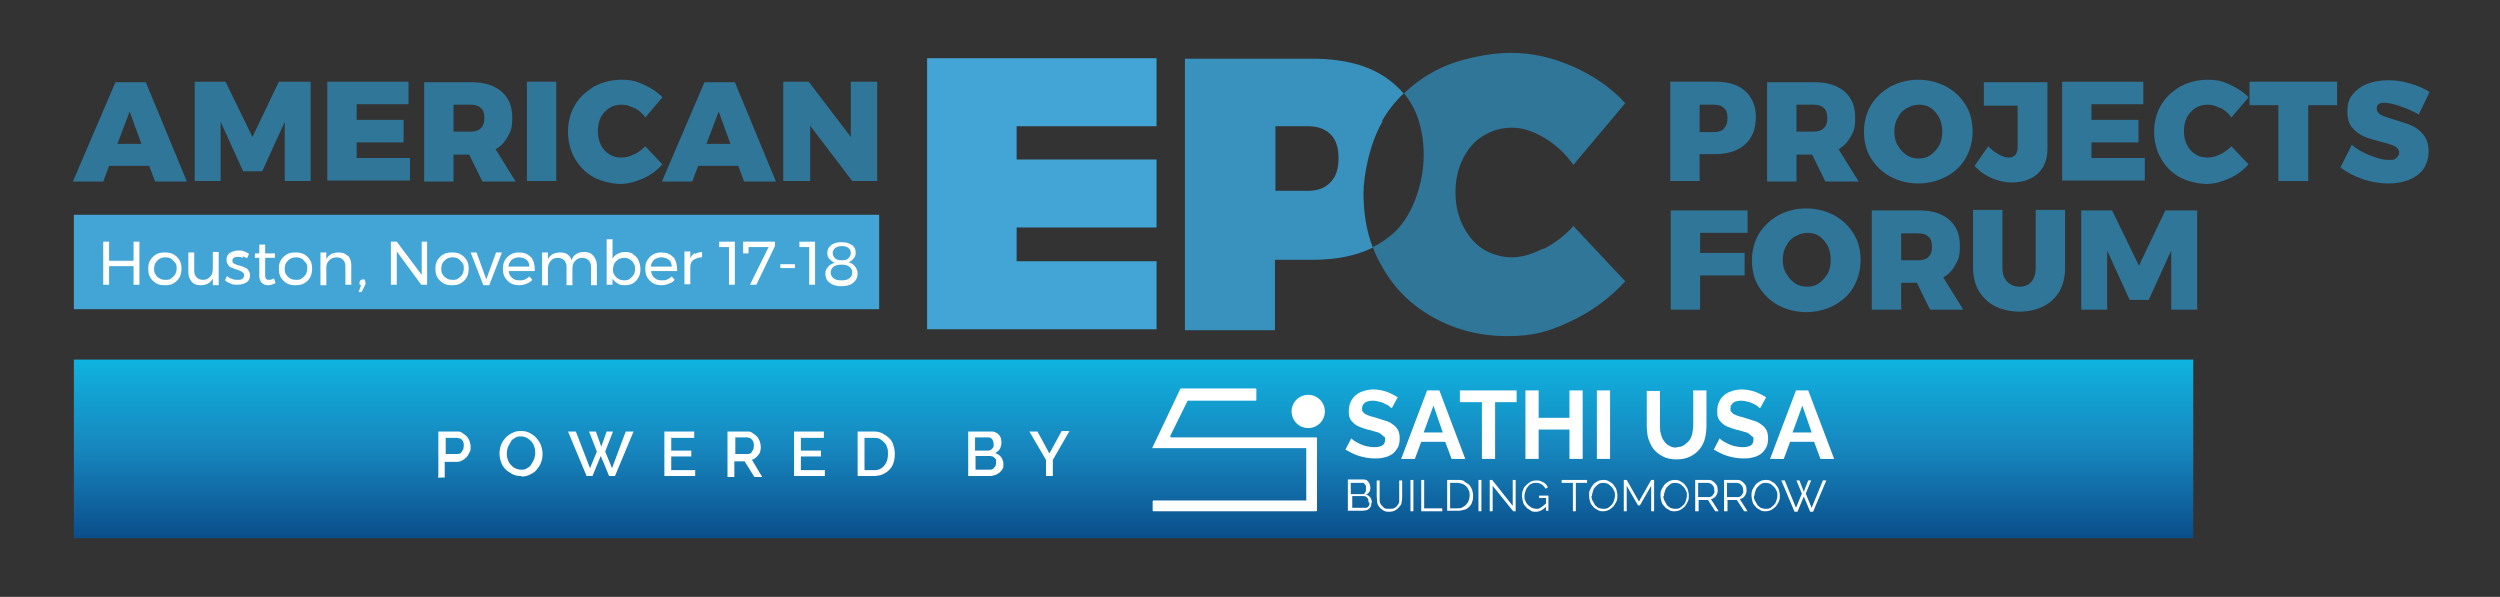 <svg xmlns="http://www.w3.org/2000/svg" xmlns:xlink="http://www.w3.org/1999/xlink" xmlns:i="http://ns.adobe.com/AdobeIllustrator/10.0/" id="Layer_1" width="511" height="122" viewBox="0 0 511 122"><rect x="0" y="0" width="511" height="122" fill="#333333" stroke="none"/><defs><linearGradient id="linear-gradient" x1="231.7" y1="109.9" x2="231.7" y2="73.5" gradientUnits="userSpaceOnUse"><stop offset="0" stop-color="#0a4e8b"></stop><stop offset=".5" stop-color="#1786be"></stop><stop offset="1" stop-color="#0fb3df"></stop></linearGradient></defs><g><g><path d="M189.5,11.9h46.9v13.9h-28.6v6.8h28.6v13.9h-28.6v6.9h28.6v13.9h-46.9V11.9Z" fill="#42a5d5"></path><g><path d="M282.5,24.7c1.2-2.1,2.7-4,4.4-5.6-.6-.7-1.2-1.3-1.9-1.9-4-3.5-9.5-5.2-16.8-5.2h-26v55.5h18.4v-14.4h7.7c4.8,0,8.9-.8,12.3-2.5-1.3-3.4-1.9-7.1-1.9-11s1.3-10.4,3.9-14.8ZM272,37.2c-1.1,1.2-2.6,1.8-4.6,1.8h-6.7v-13.2h6.7c2,0,3.5.6,4.6,1.7,1.1,1.1,1.6,2.7,1.6,4.8s-.5,3.8-1.6,4.9Z" fill="#3992bd"></path><path d="M315.4,50.8c-2.3,1.2-4.4,1.8-6.4,1.8s-4.1-.6-5.9-1.7c-1.8-1.2-3.1-2.8-4.1-4.8-1-2-1.5-4.3-1.5-6.8s.5-4.8,1.5-6.8c1-2,2.3-3.6,4.1-4.7,1.8-1.1,3.7-1.7,5.9-1.7s4.4.7,6.7,2.1c2.3,1.4,4.3,3.2,5.9,5.5l10.6-12.6c-2.8-3.1-6.4-5.6-10.7-7.5-4.3-1.9-8.5-2.8-12.7-2.8s-10.9,1.2-15.5,3.7c-2.4,1.3-4.5,2.8-6.3,4.6,2.7,3.3,4,7.5,4,12.7s-2,11.9-5.9,15.6c-1.3,1.2-2.8,2.3-4.5,3.1.5,1.4,1.1,2.7,1.9,4,2.5,4.5,6,7.9,10.5,10.4,4.5,2.5,9.5,3.8,15.1,3.8s8.6-1,12.9-3,8.1-4.8,11.2-8.2l-10.6-11.3c-1.8,2-3.8,3.5-6.1,4.7Z" fill="#2f7699"></path></g></g><g><path d="M31.7,37.1l-1.2-3.2h-8.2l-1.2,3.2h-6.2l8.7-20.3h6.2l8.4,20.3h-6.4ZM24,29.4h4.9l-2.4-6.6-2.5,6.6Z" fill="#2f7699"></path><path d="M39.6,16.7h6.5l5.5,11.3,5.4-11.3h6.5v20.3h-5.3v-12.1l-4.6,10.1h-3.9l-4.6-10.1v12.1h-5.3v-20.3Z" fill="#2f7699"></path><path d="M66.9,16.7h16.6v4.6h-10.6v3.2h9.6v4.6h-9.6v3.2h10.9v4.6h-16.9v-20.3Z" fill="#2f7699"></path><path d="M98.6,37.1l-2.7-5.5h-3.2v5.5h-6v-20.3h9.5c2.7,0,4.8.6,6.3,1.9,1.5,1.3,2.2,3,2.2,5.3s-.3,2.8-.9,3.9-1.4,2-2.5,2.6l4.1,6.6h-6.8ZM92.7,26.9h3.5c.9,0,1.6-.2,2.1-.7.5-.5.7-1.2.7-2.1s-.2-1.6-.7-2c-.5-.5-1.2-.7-2.1-.7h-3.5v5.6Z" fill="#2f7699"></path><path d="M107.7,16.7h6v20.3h-6v-20.3Z" fill="#2f7699"></path><path d="M129.6,22.1c-.9-.5-1.7-.7-2.6-.7s-1.7.2-2.5.7c-.7.5-1.3,1.1-1.7,1.9-.4.8-.6,1.7-.6,2.8s.2,1.9.6,2.8c.4.8,1,1.5,1.7,1.9.7.5,1.6.7,2.5.7s1.6-.2,2.5-.6c.9-.4,1.7-1,2.4-1.7l3.5,3.7c-1.1,1.2-2.4,2.2-4,2.9-1.6.7-3.1,1.1-4.6,1.1s-3.9-.5-5.5-1.4c-1.6-.9-2.9-2.2-3.8-3.8-.9-1.6-1.4-3.4-1.4-5.5s.5-3.8,1.4-5.4c.9-1.6,2.3-2.8,3.9-3.8,1.7-.9,3.5-1.4,5.6-1.4s3.1.3,4.6,1c1.5.7,2.8,1.5,3.8,2.6l-3.5,4.1c-.6-.9-1.4-1.5-2.3-2Z" fill="#2f7699"></path><path d="M152.1,37.1l-1.2-3.2h-8.2l-1.2,3.2h-6.2l8.7-20.3h6.2l8.4,20.3h-6.4ZM144.4,29.4h4.9l-2.4-6.6-2.5,6.6Z" fill="#2f7699"></path><path d="M173.8,16.7h5.5v20.3h-5.1l-8.6-11.3v11.3h-5.5v-20.3h5.2l8.6,11.3v-11.3Z" fill="#2f7699"></path></g><g><path d="M356.7,18.6c1.4,1.3,2.2,3,2.2,5.3s-.7,4.3-2.2,5.6c-1.4,1.3-3.5,2-6.1,2h-3.2v5.5h-6v-20.3h9.2c2.6,0,4.7.6,6.1,1.9ZM352.4,26.2c.5-.5.7-1.2.7-2.1s-.2-1.6-.7-2c-.5-.5-1.2-.7-2.1-.7h-2.9v5.6h2.9c.9,0,1.6-.2,2.1-.7Z" fill="#2f7699"></path><path d="M373.1,37.1l-2.7-5.5h-3.2v5.5h-6v-20.3h9.5c2.7,0,4.8.6,6.3,1.9,1.5,1.3,2.2,3,2.2,5.3s-.3,2.8-.9,3.9-1.4,2-2.5,2.6l4.1,6.6h-6.8ZM367.2,26.9h3.5c.9,0,1.6-.2,2.1-.7.5-.5.7-1.2.7-2.1s-.2-1.6-.7-2c-.5-.5-1.2-.7-2.1-.7h-3.5v5.6Z" fill="#2f7699"></path><path d="M397.8,17.7c1.7.9,3,2.2,4,3.8,1,1.6,1.4,3.4,1.4,5.4s-.5,3.8-1.4,5.4-2.3,2.9-4,3.8-3.6,1.4-5.7,1.4-4-.5-5.7-1.4-3-2.2-4-3.8-1.4-3.4-1.4-5.4.5-3.8,1.4-5.4c1-1.6,2.3-2.8,4-3.8,1.7-.9,3.6-1.4,5.7-1.4s4,.5,5.7,1.4ZM389.7,22.1c-.8.5-1.4,1.1-1.8,2-.5.8-.7,1.8-.7,2.8s.2,2,.7,2.8c.5.9,1.1,1.5,1.8,2s1.6.7,2.5.7,1.7-.2,2.4-.7c.7-.5,1.3-1.2,1.8-2,.4-.8.6-1.8.6-2.8s-.2-2-.6-2.8c-.4-.8-1-1.5-1.7-2s-1.5-.7-2.4-.7-1.7.2-2.5.7Z" fill="#2f7699"></path><path d="M416.5,35.5c-1.3,1.2-3.1,1.8-5.4,1.8s-5.5-1.1-7.5-3.4l2.8-4c.7.8,1.5,1.3,2.2,1.7s1.4.6,2,.6,1-.2,1.3-.5c.3-.3.5-.9.5-1.5v-8.6h-6.9v-4.8h13v13.6c0,2.2-.7,3.9-2,5.1Z" fill="#2f7699"></path><path d="M421.5,16.7h16.6v4.6h-10.6v3.2h9.6v4.6h-9.6v3.2h10.9v4.6h-16.9v-20.3Z" fill="#2f7699"></path><path d="M453.8,22.1c-.9-.5-1.7-.7-2.6-.7s-1.7.2-2.5.7c-.7.5-1.3,1.1-1.7,1.9-.4.8-.6,1.7-.6,2.8s.2,1.9.6,2.8c.4.8,1,1.5,1.7,1.9.7.5,1.6.7,2.5.7s1.6-.2,2.5-.6c.9-.4,1.7-1,2.4-1.7l3.5,3.7c-1.1,1.2-2.4,2.2-4,2.9-1.6.7-3.1,1.1-4.6,1.1s-3.9-.5-5.5-1.4c-1.6-.9-2.9-2.2-3.8-3.8-.9-1.6-1.4-3.4-1.4-5.5s.5-3.8,1.4-5.4c.9-1.6,2.3-2.8,3.9-3.8,1.7-.9,3.5-1.4,5.6-1.4s3.1.3,4.6,1c1.5.7,2.8,1.5,3.8,2.6l-3.5,4.1c-.6-.9-1.4-1.5-2.3-2Z" fill="#2f7699"></path><path d="M459.8,16.7h17.9v4.8h-5.9v15.5h-6.1v-15.5h-5.9v-4.8Z" fill="#2f7699"></path><path d="M490.6,21.7c-1.3-.4-2.4-.7-3.2-.7s-.9.1-1.2.3-.4.5-.4.9.3,1,.9,1.3c.6.3,1.5.6,2.8,1,1.4.4,2.6.8,3.5,1.2.9.4,1.7,1,2.4,1.9.7.9,1,2,1,3.4s-.4,2.6-1.1,3.6c-.7,1-1.8,1.7-3,2.2-1.3.5-2.7.7-4.2.7s-3.5-.3-5.2-.9-3.3-1.4-4.5-2.4l2.3-4.6c1,.9,2.3,1.6,3.8,2.2,1.5.6,2.8.9,3.8.9s1.2-.1,1.5-.4.6-.6.6-1.1-.3-1-.9-1.3c-.6-.3-1.5-.6-2.8-.9-1.4-.4-2.6-.7-3.5-1.1-.9-.4-1.7-1-2.4-1.8-.7-.8-1-1.9-1-3.3s.3-2.5,1-3.4,1.7-1.7,2.9-2.2c1.3-.5,2.7-.8,4.4-.8s3,.2,4.6.7c1.5.4,2.8,1,3.9,1.7l-2.2,4.6c-1.1-.6-2.3-1.2-3.6-1.6Z" fill="#2f7699"></path><path d="M341.4,43h15.8v4.6h-9.7v4.1h9.1v4.6h-9.1v7h-6v-20.3Z" fill="#2f7699"></path><path d="M374.9,44c1.7.9,3,2.2,4,3.8,1,1.6,1.4,3.4,1.4,5.4s-.5,3.8-1.4,5.4-2.3,2.9-4,3.8c-1.7.9-3.6,1.4-5.7,1.4s-4-.5-5.7-1.4c-1.7-.9-3-2.2-4-3.8s-1.4-3.4-1.4-5.4.5-3.8,1.4-5.4c1-1.6,2.3-2.8,4-3.8,1.7-.9,3.6-1.4,5.7-1.4s4,.5,5.7,1.4ZM366.9,48.3c-.8.5-1.4,1.1-1.8,2-.5.8-.7,1.8-.7,2.8s.2,2,.7,2.8c.5.9,1.1,1.5,1.8,2s1.6.7,2.5.7,1.7-.2,2.4-.7c.7-.5,1.3-1.2,1.8-2,.4-.8.6-1.8.6-2.8s-.2-2-.6-2.8c-.4-.8-1-1.5-1.7-2s-1.5-.7-2.4-.7-1.7.2-2.5.7Z" fill="#2f7699"></path><path d="M394.5,63.3l-2.7-5.5h-3.2v5.5h-6v-20.3h9.5c2.7,0,4.8.6,6.3,1.9,1.5,1.3,2.2,3,2.2,5.3s-.3,2.8-.9,3.9-1.4,2-2.5,2.6l4.1,6.6h-6.8ZM388.6,53.2h3.5c.9,0,1.6-.2,2.1-.7.5-.5.7-1.2.7-2.1s-.2-1.6-.7-2c-.5-.5-1.2-.7-2.1-.7h-3.5v5.6Z" fill="#2f7699"></path><path d="M410.3,57.6c.7.7,1.5,1,2.5,1s1.8-.3,2.4-1,.9-1.6.9-2.8v-11.9h6v11.9c0,1.8-.4,3.3-1.1,4.7-.8,1.3-1.9,2.4-3.3,3.1-1.4.7-3.1,1.1-4.9,1.1s-3.6-.4-5-1.1c-1.4-.7-2.5-1.8-3.3-3.1-.8-1.3-1.2-2.9-1.2-4.7v-11.9h6v11.9c0,1.1.3,2.1,1,2.8Z" fill="#2f7699"></path><path d="M425.2,43h6.5l5.5,11.3,5.4-11.3h6.5v20.3h-5.3v-12.1l-4.6,10.1h-3.9l-4.6-10.1v12.1h-5.3v-20.3Z" fill="#2f7699"></path></g><rect x="15.1" y="43.9" width="164.6" height="19.3" fill="#42a5d5"></rect><g><path d="M21.1,49.4h1.2v3.9h5v-3.9h1.2v8.8h-1.2v-3.8h-5v3.8h-1.2v-8.8Z" fill="#fff"></path><path d="M35.5,52c.5.3.9.7,1.2,1.2.3.5.4,1.1.4,1.7s-.1,1.2-.4,1.8c-.3.5-.7.9-1.2,1.2-.5.3-1.1.4-1.8.4s-1.3-.1-1.8-.4c-.5-.3-.9-.7-1.2-1.2s-.4-1.1-.4-1.8.1-1.2.4-1.7c.3-.5.7-.9,1.2-1.2.5-.3,1.1-.4,1.8-.4s1.3.1,1.8.4ZM32.6,52.9c-.3.2-.6.5-.8.8s-.3.8-.3,1.2,0,.9.3,1.2c.2.4.5.6.8.8.3.2.7.3,1.2.3s.8,0,1.2-.3c.3-.2.6-.5.8-.8.2-.4.3-.8.3-1.2s0-.9-.3-1.2-.5-.6-.8-.8c-.3-.2-.7-.3-1.2-.3s-.8.1-1.2.3Z" fill="#fff"></path><path d="M44.7,51.6v6.7h-1.2v-1.4c-.4.9-1.3,1.4-2.5,1.4-.8,0-1.4-.2-1.8-.7s-.7-1.1-.7-1.9v-4.1h1.2v3.8c0,.6.2,1,.5,1.3s.7.5,1.3.5c.6,0,1.1-.2,1.5-.7.4-.4.5-1,.5-1.7v-3.3h1.2Z" fill="#fff"></path><path d="M49.7,52.7c-.3-.1-.6-.2-1-.2s-.6,0-.9.2c-.2.1-.3.3-.3.6s.1.5.4.6c.2.1.6.3,1.1.4.5.1.8.3,1.1.4.3.1.5.3.7.6s.3.6.3,1c0,.6-.2,1.1-.7,1.4-.5.3-1.1.5-1.8.5s-1,0-1.4-.2c-.5-.2-.9-.4-1.2-.7l.4-.9c.3.3.6.5,1,.6.4.2.8.2,1.2.2s.7,0,.9-.2c.2-.1.4-.4.4-.7s-.1-.5-.4-.7c-.2-.2-.6-.3-1.1-.5-.4-.1-.8-.3-1.1-.4s-.5-.3-.7-.6-.3-.6-.3-1c0-.6.2-1.1.7-1.4.5-.3,1-.5,1.7-.5s.8,0,1.2.2c.4.1.7.3,1,.5l-.4.9c-.3-.2-.6-.3-.9-.4Z" fill="#fff"></path><path d="M56.4,57.8c-.5.3-1,.5-1.6.5s-1-.2-1.3-.5c-.3-.3-.5-.8-.5-1.4v-3.7h-.9v-.9h.9v-1.8h1.2v1.8h2v.9h-2v3.5c0,.4,0,.6.2.8s.3.2.6.2.7-.1,1-.3l.3.9Z" fill="#fff"></path><path d="M62.2,52c.5.3.9.7,1.2,1.2.3.5.4,1.1.4,1.7s-.1,1.2-.4,1.8c-.3.5-.7.9-1.2,1.2-.5.3-1.1.4-1.8.4s-1.3-.1-1.8-.4c-.5-.3-.9-.7-1.2-1.2s-.4-1.1-.4-1.8.1-1.2.4-1.7c.3-.5.7-.9,1.2-1.2.5-.3,1.1-.4,1.8-.4s1.3.1,1.8.4ZM59.3,52.9c-.3.2-.6.5-.8.8s-.3.8-.3,1.2,0,.9.3,1.2c.2.4.5.6.8.8.3.2.7.3,1.2.3s.8,0,1.2-.3c.3-.2.6-.5.8-.8.2-.4.3-.8.3-1.2s0-.9-.3-1.2-.5-.6-.8-.8c-.3-.2-.7-.3-1.2-.3s-.8.1-1.2.3Z" fill="#fff"></path><path d="M71.1,52.2c.4.5.7,1.1.7,1.9v4.1h-1.2v-3.8c0-.6-.2-1-.5-1.3-.3-.3-.7-.5-1.3-.5-.6,0-1.1.2-1.5.6-.4.4-.6.9-.6,1.5v3.6h-1.2v-6.7h1.2v1.4c.4-.9,1.3-1.4,2.5-1.4.8,0,1.4.2,1.8.7Z" fill="#fff"></path><path d="M74.5,57.2c.1.1.2.3.2.5s0,.2,0,.3c0,.1,0,.2-.1.3l-.7,1.4h-.6l.5-1.4c-.1,0-.2-.1-.3-.2s0-.2,0-.3c0-.2,0-.4.2-.5s.3-.2.5-.2.3,0,.5.2Z" fill="#fff"></path><path d="M86.1,49.4h1.2v8.8h-1.2l-5-6.8v6.8h-1.2v-8.8h1.2l5.1,6.8v-6.8Z" fill="#fff"></path><path d="M94.2,52c.5.3.9.7,1.2,1.2.3.5.4,1.1.4,1.7s-.1,1.2-.4,1.8c-.3.5-.7.9-1.2,1.2-.5.3-1.1.4-1.8.4s-1.3-.1-1.8-.4c-.5-.3-.9-.7-1.2-1.2s-.4-1.1-.4-1.8.1-1.2.4-1.7c.3-.5.7-.9,1.2-1.2.5-.3,1.1-.4,1.8-.4s1.3.1,1.8.4ZM91.3,52.9c-.3.2-.6.5-.8.8s-.3.8-.3,1.2,0,.9.3,1.2c.2.4.5.6.8.8.3.2.7.3,1.2.3s.8,0,1.2-.3c.3-.2.6-.5.8-.8.2-.4.3-.8.3-1.2s0-.9-.3-1.2-.5-.6-.8-.8c-.3-.2-.7-.3-1.2-.3s-.8.1-1.2.3Z" fill="#fff"></path><path d="M96.2,51.6h1.2l2,5.5,2-5.5h1.2l-2.6,6.7h-1.2l-2.6-6.7Z" fill="#fff"></path><path d="M108.5,52.5c.5.6.8,1.5.8,2.5s0,.3,0,.4h-5.3c0,.6.3,1.1.7,1.4.4.4.9.5,1.5.5s.8,0,1.1-.2c.3-.1.6-.3.9-.6l.6.7c-.3.4-.7.6-1.2.8-.5.2-1,.3-1.5.3s-1.2-.1-1.7-.4c-.5-.3-.9-.7-1.2-1.2s-.4-1.1-.4-1.8.1-1.2.4-1.7c.3-.5.7-.9,1.2-1.2s1.1-.4,1.7-.4c1,0,1.8.3,2.3.9ZM108.2,54.5c0-.6-.2-1.1-.6-1.4-.4-.3-.9-.5-1.5-.5s-1.1.2-1.5.5c-.4.4-.6.8-.7,1.4h4.2Z" fill="#fff"></path><path d="M121.3,52.3c.4.5.7,1.1.7,1.9v4.1h-1.2v-3.8c0-.6-.2-1-.5-1.3-.3-.3-.7-.5-1.3-.5-.6,0-1.1.2-1.5.7-.4.4-.5,1-.5,1.6v3.3h-1.2v-3.8c0-.6-.2-1-.5-1.3-.3-.3-.7-.5-1.3-.5-.6,0-1.1.2-1.5.7s-.5,1-.5,1.6v3.3h-1.2v-6.7h1.2v1.4c.4-.9,1.3-1.4,2.5-1.4.6,0,1.1.1,1.5.4.4.3.7.7.8,1.2.4-1.1,1.3-1.7,2.6-1.7.8,0,1.4.2,1.8.7Z" fill="#fff"></path><path d="M129.4,52c.5.3.9.7,1.1,1.2s.4,1.1.4,1.8-.1,1.2-.4,1.7c-.3.5-.6.9-1.1,1.2-.5.3-1,.4-1.7.4s-1.1-.1-1.5-.4c-.4-.2-.8-.6-1-1v1.3h-1.2v-9.3h1.2v4c.2-.4.6-.8,1-1,.4-.2.9-.4,1.5-.4s1.2.1,1.7.4ZM128.7,57c.3-.2.6-.5.8-.8s.3-.8.3-1.2,0-.8-.3-1.2c-.2-.4-.5-.6-.8-.8s-.7-.3-1.1-.3-.8.1-1.2.3c-.3.2-.6.5-.8.8-.2.4-.3.8-.3,1.2s0,.9.3,1.2c.2.4.5.6.8.8.3.2.7.3,1.2.3s.8-.1,1.2-.3Z" fill="#fff"></path><path d="M137.6,52.5c.5.6.8,1.5.8,2.5s0,.3,0,.4h-5.3c0,.6.3,1.1.7,1.4.4.4.9.5,1.5.5s.8,0,1.1-.2c.3-.1.6-.3.9-.6l.6.7c-.3.4-.7.6-1.2.8-.5.2-1,.3-1.5.3s-1.2-.1-1.7-.4c-.5-.3-.9-.7-1.2-1.2s-.4-1.1-.4-1.8.1-1.2.4-1.7c.3-.5.7-.9,1.2-1.2s1.1-.4,1.7-.4c1,0,1.8.3,2.3.9ZM137.3,54.5c0-.6-.2-1.1-.6-1.4-.4-.3-.9-.5-1.5-.5s-1.1.2-1.5.5c-.4.4-.6.8-.7,1.4h4.2Z" fill="#fff"></path><path d="M142.1,51.9c.4-.2.9-.4,1.4-.4v1.1c-.7,0-1.2.2-1.7.5s-.7.9-.7,1.5v3.5h-1.2v-6.7h1.2v1.4c.2-.5.5-.8.9-1.1Z" fill="#fff"></path><path d="M147,49.4h3.2v8.8h-1.2v-7.7h-2v-1.1Z" fill="#fff"></path><path d="M151.8,49.4h6.6v.9l-3.8,7.9h-1.3l3.8-7.7h-4.1v1.3h-1.1v-2.4Z" fill="#fff"></path><path d="M159.5,54h3v.8h-3v-.8Z" fill="#fff"></path><path d="M163.4,49.4h3.2v8.8h-1.2v-7.7h-2v-1.1Z" fill="#fff"></path><path d="M174.1,50c.5.4.8.9.8,1.6s-.1.8-.4,1.2c-.2.3-.6.6-1,.8.6.2,1,.5,1.3.9.3.4.5.9.5,1.4,0,.8-.3,1.4-.9,1.9s-1.4.7-2.4.7-1.8-.2-2.4-.7c-.6-.4-.9-1.1-.9-1.8s.2-1,.5-1.4.8-.7,1.4-.9c-.5-.2-.8-.5-1.1-.8s-.4-.7-.4-1.2c0-.7.3-1.2.8-1.6.5-.4,1.2-.6,2.1-.6s1.6.2,2.1.6ZM170.4,54.5c-.4.3-.6.7-.6,1.2s.2.9.6,1.2.9.4,1.6.4,1.2-.1,1.6-.4c.4-.3.6-.7.6-1.2s-.2-.9-.6-1.2c-.4-.3-.9-.4-1.6-.4s-1.2.1-1.6.4ZM170.7,50.7c-.3.3-.5.6-.5,1s.2.8.5,1.1.8.4,1.4.4,1-.1,1.3-.4c.3-.3.5-.6.5-1.1s-.2-.8-.5-1c-.3-.3-.8-.4-1.3-.4s-1,.1-1.4.4Z" fill="#fff"></path></g></g><g><rect x="15.1" y="73.5" width="433.2" height="36.5" fill="url(#linear-gradient)"></rect><g><g><g><path d="M284.4,83.4c0,0-.3-.2-.5-.4s-.5-.3-.9-.5c-.3-.2-.7-.3-1.1-.4-.4-.1-.8-.2-1.2-.2-.7,0-1.3.1-1.7.4s-.6.7-.6,1.2,0,.5.2.7.3.4.6.5c.3.1.6.3,1,.4.4.1.9.2,1.4.4.7.2,1.3.4,1.9.6.6.2,1,.5,1.4.8.4.3.7.7.9,1.1.2.4.3,1,.3,1.6s-.1,1.4-.4,1.9-.7,1-1.1,1.3c-.5.3-1,.6-1.7.7-.6.2-1.3.2-2,.2-1,0-2.1-.2-3.1-.5-1-.3-1.9-.8-2.8-1.3l1.2-2.3c.1.1.3.3.6.5.3.2.7.4,1.1.6s.9.4,1.4.5,1,.2,1.6.2c1.5,0,2.2-.5,2.2-1.4s0-.6-.3-.8c-.2-.2-.4-.4-.7-.6-.3-.2-.7-.3-1.1-.4-.4-.1-.9-.3-1.5-.4-.7-.2-1.2-.4-1.7-.6-.5-.2-.9-.5-1.2-.8-.3-.3-.6-.6-.7-1-.2-.4-.2-.8-.2-1.4s.1-1.3.4-1.9c.3-.6.6-1,1.1-1.4.5-.4,1-.6,1.6-.8.6-.2,1.3-.3,2-.3s1.9.2,2.7.5c.8.3,1.5.7,2.2,1.1l-1.2,2.2Z" fill="#fff"></path><path d="M291.8,79.8h2.4l5.3,14h-2.8l-1.3-3.5h-4.9l-1.3,3.5h-2.8l5.3-14ZM294.9,88.4l-1.9-5.5-2,5.5h3.9Z" fill="#fff"></path><path d="M310.1,82.2h-4.5v11.6h-2.7v-11.6h-4.5v-2.4h11.6v2.4Z" fill="#fff"></path><path d="M323.5,79.8v14h-2.7v-6h-6.3v6h-2.7v-14h2.7v5.6h6.3v-5.6h2.7Z" fill="#fff"></path><path d="M326.4,93.8v-14h2.7v14h-2.7Z" fill="#fff"></path><path d="M342.6,91.4c.6,0,1.2-.1,1.6-.4s.8-.6,1.1-1,.5-.9.6-1.4c.1-.5.2-1.1.2-1.7v-7.1h2.7v7.1c0,1-.1,1.9-.3,2.7s-.6,1.6-1.1,2.2-1.1,1.1-1.9,1.5c-.8.4-1.7.6-2.8.6s-2.1-.2-2.8-.6c-.8-.4-1.4-.9-1.9-1.5-.5-.6-.8-1.4-1.1-2.2-.2-.8-.3-1.7-.3-2.6v-7.1h2.7v7.1c0,.6,0,1.2.2,1.7.1.5.3,1,.6,1.4.3.4.6.8,1.1,1,.4.3,1,.4,1.6.4Z" fill="#fff"></path><path d="M359.7,83.4c0,0-.3-.2-.5-.4s-.5-.3-.9-.5c-.3-.2-.7-.3-1.1-.4-.4-.1-.8-.2-1.2-.2-.7,0-1.3.1-1.7.4s-.6.7-.6,1.2,0,.5.2.7.3.4.6.5c.3.1.6.3,1,.4.4.1.9.2,1.4.4.7.2,1.3.4,1.9.6.6.2,1,.5,1.4.8.4.3.7.7.9,1.1.2.4.3,1,.3,1.6s-.1,1.4-.4,1.9-.7,1-1.1,1.3c-.5.3-1,.6-1.7.7-.6.2-1.3.2-2,.2-1,0-2.1-.2-3.1-.5-1-.3-1.9-.8-2.8-1.3l1.2-2.3c.1.1.3.3.6.5.3.2.7.4,1.1.6s.9.4,1.4.5,1,.2,1.6.2c1.5,0,2.2-.5,2.2-1.4s0-.6-.3-.8c-.2-.2-.4-.4-.7-.6-.3-.2-.7-.3-1.1-.4-.4-.1-.9-.3-1.5-.4-.7-.2-1.2-.4-1.7-.6-.5-.2-.9-.5-1.2-.8-.3-.3-.6-.6-.7-1-.2-.4-.2-.8-.2-1.4s.1-1.3.4-1.9c.3-.6.6-1,1.1-1.4.5-.4,1-.6,1.6-.8.6-.2,1.3-.3,2-.3s1.9.2,2.7.5c.8.3,1.5.7,2.2,1.1l-1.2,2.2Z" fill="#fff"></path><path d="M367.2,79.8h2.4l5.3,14h-2.8l-1.3-3.5h-4.9l-1.3,3.5h-2.8l5.3-14ZM370.3,88.4l-1.9-5.5-2,5.5h3.9Z" fill="#fff"></path></g><g><path d="M280.3,102.8c0,.2,0,.5-.1.7s-.2.4-.4.5-.3.3-.6.3c-.2,0-.4.1-.7.1h-3v-6.4h3.1c.2,0,.4,0,.6.1.2,0,.3.2.5.4.1.2.2.3.3.5,0,.2.1.4.1.6,0,.3,0,.6-.2.9s-.4.5-.7.6c.4.1.7.3.9.6.2.3.3.6.3,1ZM276.1,98.7v2.3h2.2c.2,0,.3,0,.4,0s.3-.2.3-.3.2-.2.2-.4c0-.1,0-.3,0-.4s0-.3,0-.5c0-.1-.1-.3-.2-.4s-.2-.2-.3-.3c-.1,0-.3,0-.4,0h-2.2ZM279.7,102.7c0-.2,0-.3,0-.5,0-.1-.1-.3-.2-.4,0-.1-.2-.2-.3-.3-.1,0-.3-.1-.4-.1h-2.4v2.4h2.4c.2,0,.3,0,.5,0,.1,0,.3-.2.4-.3.1-.1.2-.2.2-.4s0-.3,0-.5Z" fill="#fff"></path><path d="M284.1,104c.4,0,.7,0,1-.2s.5-.4.6-.6c.2-.2.3-.5.3-.8s0-.6,0-1v-3.2h.6v3.2c0,.4,0,.8-.1,1.2,0,.4-.2.7-.5,1-.2.3-.5.5-.8.7-.3.2-.8.3-1.2.3s-.9,0-1.3-.3c-.3-.2-.6-.4-.8-.7s-.4-.6-.4-1c0-.4-.1-.8-.1-1.2v-3.2h.6v3.2c0,.3,0,.7,0,1s.2.6.3.8c.2.2.4.4.6.6s.6.2,1,.2Z" fill="#fff"></path><path d="M288.3,104.5v-6.4h.6v6.4h-.6Z" fill="#fff"></path><path d="M290.5,104.5v-6.4h.6v5.8h3.7v.6h-4.3Z" fill="#fff"></path><path d="M295.8,104.5v-6.4h2.2c.5,0,1,0,1.3.3s.7.4,1,.7c.3.3.4.6.6,1,.1.4.2.8.2,1.2s0,.9-.2,1.3c-.1.4-.3.7-.6,1-.3.3-.6.5-1,.6s-.8.2-1.3.2h-2.2ZM300.4,101.3c0-.4,0-.7-.2-1.1s-.3-.6-.5-.8c-.2-.2-.5-.4-.8-.5-.3-.1-.6-.2-1-.2h-1.5v5.2h1.5c.4,0,.7,0,1-.2s.6-.3.8-.6c.2-.2.4-.5.5-.8.1-.3.2-.7.2-1Z" fill="#fff"></path><path d="M302.2,104.5v-6.4h.6v6.4h-.6Z" fill="#fff"></path><path d="M305.1,99.3v5.2h-.6v-6.4h.5l4.2,5.3v-5.3h.6v6.4h-.5l-4.2-5.2Z" fill="#fff"></path><path d="M316,103.6c-.6.6-1.3,1-2,1s-.8,0-1.2-.3c-.4-.2-.7-.4-.9-.7-.3-.3-.5-.6-.6-1-.1-.4-.2-.8-.2-1.2s0-.8.2-1.2c.1-.4.3-.7.6-1,.3-.3.6-.5.9-.7s.8-.3,1.2-.3.6,0,.8.1.5.2.7.3c.2.1.4.3.5.4.1.2.3.4.4.6l-.5.3c-.2-.4-.5-.7-.8-.9-.3-.2-.7-.3-1.1-.3s-.7,0-1,.2c-.3.1-.5.3-.7.6-.2.2-.4.5-.5.9s-.2.6-.2,1,0,.7.2,1c.1.3.3.6.5.8.2.2.5.4.8.6.3.1.6.2.9.2s.7,0,1-.3c.3-.2.6-.4,1-.8v-1.1h-1.4v-.5h1.9v3.1h-.5v-.9Z" fill="#fff"></path><path d="M324.4,98.7h-2.3v5.8h-.6v-5.8h-2.3v-.6h5.2v.6Z" fill="#fff"></path><path d="M327.7,104.5c-.4,0-.8,0-1.2-.3-.4-.2-.7-.4-.9-.7-.3-.3-.5-.6-.6-1s-.2-.8-.2-1.2,0-.8.2-1.2c.2-.4.4-.7.6-1s.6-.5.9-.7.8-.3,1.2-.3.8,0,1.2.3c.4.2.7.4.9.7s.5.6.6,1c.1.4.2.8.2,1.2s0,.8-.2,1.2c-.2.4-.4.7-.6,1-.3.3-.6.5-.9.7-.4.2-.8.3-1.2.3ZM325.3,101.3c0,.3,0,.7.2,1s.3.6.5.9.5.4.7.6c.3.1.6.2,1,.2s.7,0,1-.2c.3-.2.5-.4.7-.6s.4-.5.5-.9.2-.6.2-1,0-.7-.2-1c-.1-.3-.3-.6-.5-.8s-.5-.4-.7-.6c-.3-.1-.6-.2-.9-.2s-.7,0-1,.2-.5.4-.7.6-.4.5-.5.9-.2.6-.2,1Z" fill="#fff"></path><path d="M337.5,104.5v-5.2l-2.3,4h-.4l-2.3-4v5.2h-.6v-6.4h.6l2.5,4.4,2.5-4.4h.6v6.4h-.6Z" fill="#fff"></path><path d="M342.3,104.5c-.4,0-.8,0-1.2-.3-.4-.2-.7-.4-.9-.7-.3-.3-.5-.6-.6-1s-.2-.8-.2-1.2,0-.8.2-1.2c.2-.4.4-.7.6-1s.6-.5.9-.7.8-.3,1.2-.3.8,0,1.2.3c.4.2.7.4.9.7s.5.6.6,1c.1.4.2.8.2,1.2s0,.8-.2,1.2c-.2.4-.4.7-.6,1-.3.3-.6.5-.9.7-.4.2-.8.3-1.2.3ZM340,101.3c0,.3,0,.7.2,1s.3.6.5.9.5.4.7.6c.3.1.6.2,1,.2s.7,0,1-.2c.3-.2.5-.4.7-.6s.4-.5.5-.9.2-.6.2-1,0-.7-.2-1c-.1-.3-.3-.6-.5-.8s-.5-.4-.7-.6c-.3-.1-.6-.2-.9-.2s-.7,0-1,.2-.5.4-.7.6-.4.5-.5.9-.2.6-.2,1Z" fill="#fff"></path><path d="M346.5,104.5v-6.4h2.7c.3,0,.5,0,.8.2.2.1.4.3.6.5.2.2.3.4.4.6,0,.2.1.5.1.7s0,.5-.1.7c0,.2-.2.4-.3.6-.1.2-.3.3-.4.4-.2.1-.4.2-.6.2l1.6,2.5h-.7l-1.5-2.3h-1.9v2.3h-.6ZM347.1,101.6h2.1c.2,0,.4,0,.5-.1.2,0,.3-.2.4-.3s.2-.3.3-.5,0-.4,0-.5,0-.4-.1-.6c0-.2-.2-.3-.3-.5-.1-.1-.3-.2-.4-.3-.2,0-.3-.1-.5-.1h-2v2.9Z" fill="#fff"></path><path d="M352.4,104.5v-6.4h2.7c.3,0,.5,0,.8.2.2.1.4.3.6.5.2.2.3.4.4.6,0,.2.1.5.1.7s0,.5-.1.7c0,.2-.2.4-.3.6-.1.2-.3.3-.4.4-.2.1-.4.2-.6.2l1.6,2.5h-.7l-1.5-2.3h-1.9v2.3h-.6ZM353,101.6h2.1c.2,0,.4,0,.5-.1.2,0,.3-.2.4-.3s.2-.3.3-.5,0-.4,0-.5,0-.4-.1-.6c0-.2-.2-.3-.3-.5-.1-.1-.3-.2-.4-.3-.2,0-.3-.1-.5-.1h-2v2.9Z" fill="#fff"></path><path d="M360.9,104.5c-.4,0-.8,0-1.2-.3-.4-.2-.7-.4-.9-.7-.3-.3-.5-.6-.6-1s-.2-.8-.2-1.2,0-.8.2-1.2c.2-.4.4-.7.6-1s.6-.5.9-.7.8-.3,1.2-.3.8,0,1.2.3c.4.2.7.4.9.7s.5.6.6,1c.1.4.2.8.2,1.2s0,.8-.2,1.2c-.2.4-.4.7-.6,1-.3.3-.6.5-.9.7-.4.2-.8.3-1.2.3ZM358.5,101.3c0,.3,0,.7.2,1s.3.6.5.9.5.4.7.6c.3.1.6.2,1,.2s.7,0,1-.2c.3-.2.5-.4.7-.6s.4-.5.5-.9.2-.6.2-1,0-.7-.2-1c-.1-.3-.3-.6-.5-.8s-.5-.4-.7-.6c-.3-.1-.6-.2-.9-.2s-.7,0-1,.2-.5.4-.7.6-.4.5-.5.9-.2.6-.2,1Z" fill="#fff"></path><path d="M367.2,98.2h.6l.9,2.3.9-2.3h.6l-1.1,2.7,1.2,2.9,2.3-5.6h.7l-2.7,6.4h-.6l-1.3-3.1-1.3,3.1h-.6l-2.7-6.4h.7l2.3,5.6,1.2-2.9-1.1-2.7Z" fill="#fff"></path></g><circle cx="267.4" cy="84.1" r="3.4" fill="#fff"></circle><path d="M269,104.5h-33.2c-.1,0-.2,0-.2-.2v-1.8c0-.1,0-.2.2-.2h31.2v-10.7h-31.5l5.8-12.2h15.3c.1,0,.2,0,.2.2v2.1c0,.1,0,.2-.2.2h-13.7c0,0-.1,0-.2.1l-3.5,7.1c0,.1,0,.3.2.3h29.6c0,0,.2,0,.2.2v14.7c0,0,0,.2-.2.2Z" fill="#fff"></path></g><g><path d="M89.6,97.3v-9.1h3.8c.4,0,.8,0,1.1.3.3.2.6.4.9.7s.4.6.6,1c.1.4.2.7.2,1.1s0,.8-.2,1.1-.3.7-.6,1-.5.5-.9.7c-.3.2-.7.3-1.1.3h-2.5v3.2h-1.4ZM91,92.8h2.4c.2,0,.4,0,.6-.1.2,0,.3-.2.4-.4s.2-.3.3-.5c0-.2.1-.4.1-.7s0-.5-.1-.7c0-.2-.2-.4-.3-.5-.1-.2-.3-.3-.5-.3-.2,0-.4-.1-.5-.1h-2.3v3.4Z" fill="#fff"></path><path d="M106.5,97.3c-.7,0-1.2-.1-1.8-.4-.5-.3-1-.6-1.4-1-.4-.4-.7-.9-.9-1.5-.2-.6-.3-1.1-.3-1.7s.1-1.2.3-1.7c.2-.6.5-1,.9-1.5.4-.4.9-.8,1.4-1,.5-.3,1.1-.4,1.8-.4s1.2.1,1.8.4c.5.3,1,.6,1.4,1.1s.7.9.9,1.5.3,1.1.3,1.7-.1,1.2-.3,1.7c-.2.6-.5,1-.9,1.5s-.9.8-1.4,1c-.5.3-1.1.4-1.7.4ZM103.6,92.7c0,.4,0,.8.2,1.2.1.4.3.8.6,1.1.3.3.6.6.9.7.4.2.8.3,1.2.3s.9,0,1.2-.3c.4-.2.7-.4.9-.8.2-.3.4-.7.6-1.1.1-.4.2-.8.2-1.2s0-.9-.2-1.3c-.1-.4-.3-.7-.6-1.1-.3-.3-.6-.5-.9-.7-.4-.2-.8-.3-1.2-.3s-.9,0-1.2.3c-.4.2-.7.4-.9.8s-.4.7-.6,1.1c-.1.4-.2.8-.2,1.2Z" fill="#fff"></path><path d="M120.4,88.2h1.4l1.1,3.1,1.1-3.1h1.3l-1.6,4.1,1.4,3.4,2.8-7.5h1.6l-3.8,9.1h-1.2l-1.7-4.1-1.7,4.1h-1.2l-3.8-9.1h1.6l2.9,7.5,1.4-3.4-1.6-4.1Z" fill="#fff"></path><path d="M142.1,96v1.3h-6.3v-9.1h6.1v1.3h-4.7v2.6h4.1v1.2h-4.1v2.8h4.8Z" fill="#fff"></path><path d="M148.7,97.3v-9.1h4c.4,0,.8,0,1.1.3.3.2.6.4.9.7s.4.6.6,1c.1.4.2.7.2,1.1s0,.6-.1.9c0,.3-.2.5-.4.8-.2.2-.3.4-.6.6-.2.2-.5.3-.7.4l2.1,3.5h-1.6l-2-3.2h-2.1v3.2h-1.4ZM150.2,92.8h2.5c.2,0,.4,0,.6-.1.2,0,.3-.2.4-.4.1-.2.2-.3.3-.5,0-.2.1-.4.1-.7s0-.4-.1-.7c0-.2-.2-.4-.3-.5-.1-.2-.3-.3-.5-.4-.2,0-.4-.1-.5-.1h-2.4v3.4Z" fill="#fff"></path><path d="M168.6,96v1.3h-6.3v-9.1h6.1v1.3h-4.7v2.6h4.1v1.2h-4.1v2.8h4.8Z" fill="#fff"></path><path d="M175.3,97.3v-9.1h3.2c.7,0,1.4.1,1.9.4s1,.6,1.4,1c.4.4.7.9.8,1.4.2.6.3,1.1.3,1.8s-.1,1.3-.3,1.9c-.2.6-.5,1-.9,1.4-.4.4-.9.7-1.4.9-.5.2-1.2.3-1.8.3h-3.2ZM181.5,92.7c0-.5,0-.9-.2-1.3-.1-.4-.3-.7-.6-1-.3-.3-.6-.5-.9-.7-.4-.2-.8-.2-1.3-.2h-1.8v6.6h1.8c.5,0,.9,0,1.3-.2.4-.2.7-.4.9-.7.3-.3.4-.6.6-1,.1-.4.2-.8.2-1.3Z" fill="#fff"></path><path d="M205.1,94.9c0,.4,0,.7-.2,1s-.4.5-.6.7c-.3.2-.6.4-.9.5-.3.1-.7.2-1.1.2h-4.4v-9.1h4.7c.3,0,.6,0,.9.2.3.1.5.3.7.5.2.2.3.5.4.7,0,.3.1.6.1.8,0,.4-.1.9-.3,1.3-.2.4-.6.7-1,.9.5.2.9.4,1.2.8.3.4.5.9.5,1.5ZM199.3,89.4v2.7h2.6c.2,0,.3,0,.5-.1.1,0,.3-.2.4-.3.1-.1.2-.3.3-.4,0-.2,0-.3,0-.5,0-.4-.1-.7-.3-1-.2-.3-.5-.4-.8-.4h-2.7ZM203.6,94.6c0-.2,0-.4,0-.5,0-.2-.1-.3-.3-.5-.1-.1-.2-.2-.4-.3-.2,0-.3-.1-.5-.1h-3v2.8h2.9c.2,0,.4,0,.5-.1.2,0,.3-.2.4-.3.1-.1.2-.3.3-.4,0-.2.1-.3.1-.5Z" fill="#fff"></path><path d="M212,88.1l2.5,4.6,2.5-4.6h1.6l-3.4,5.9v3.3h-1.4v-3.3l-3.4-5.8h1.6Z" fill="#fff"></path></g></g></g></svg>
